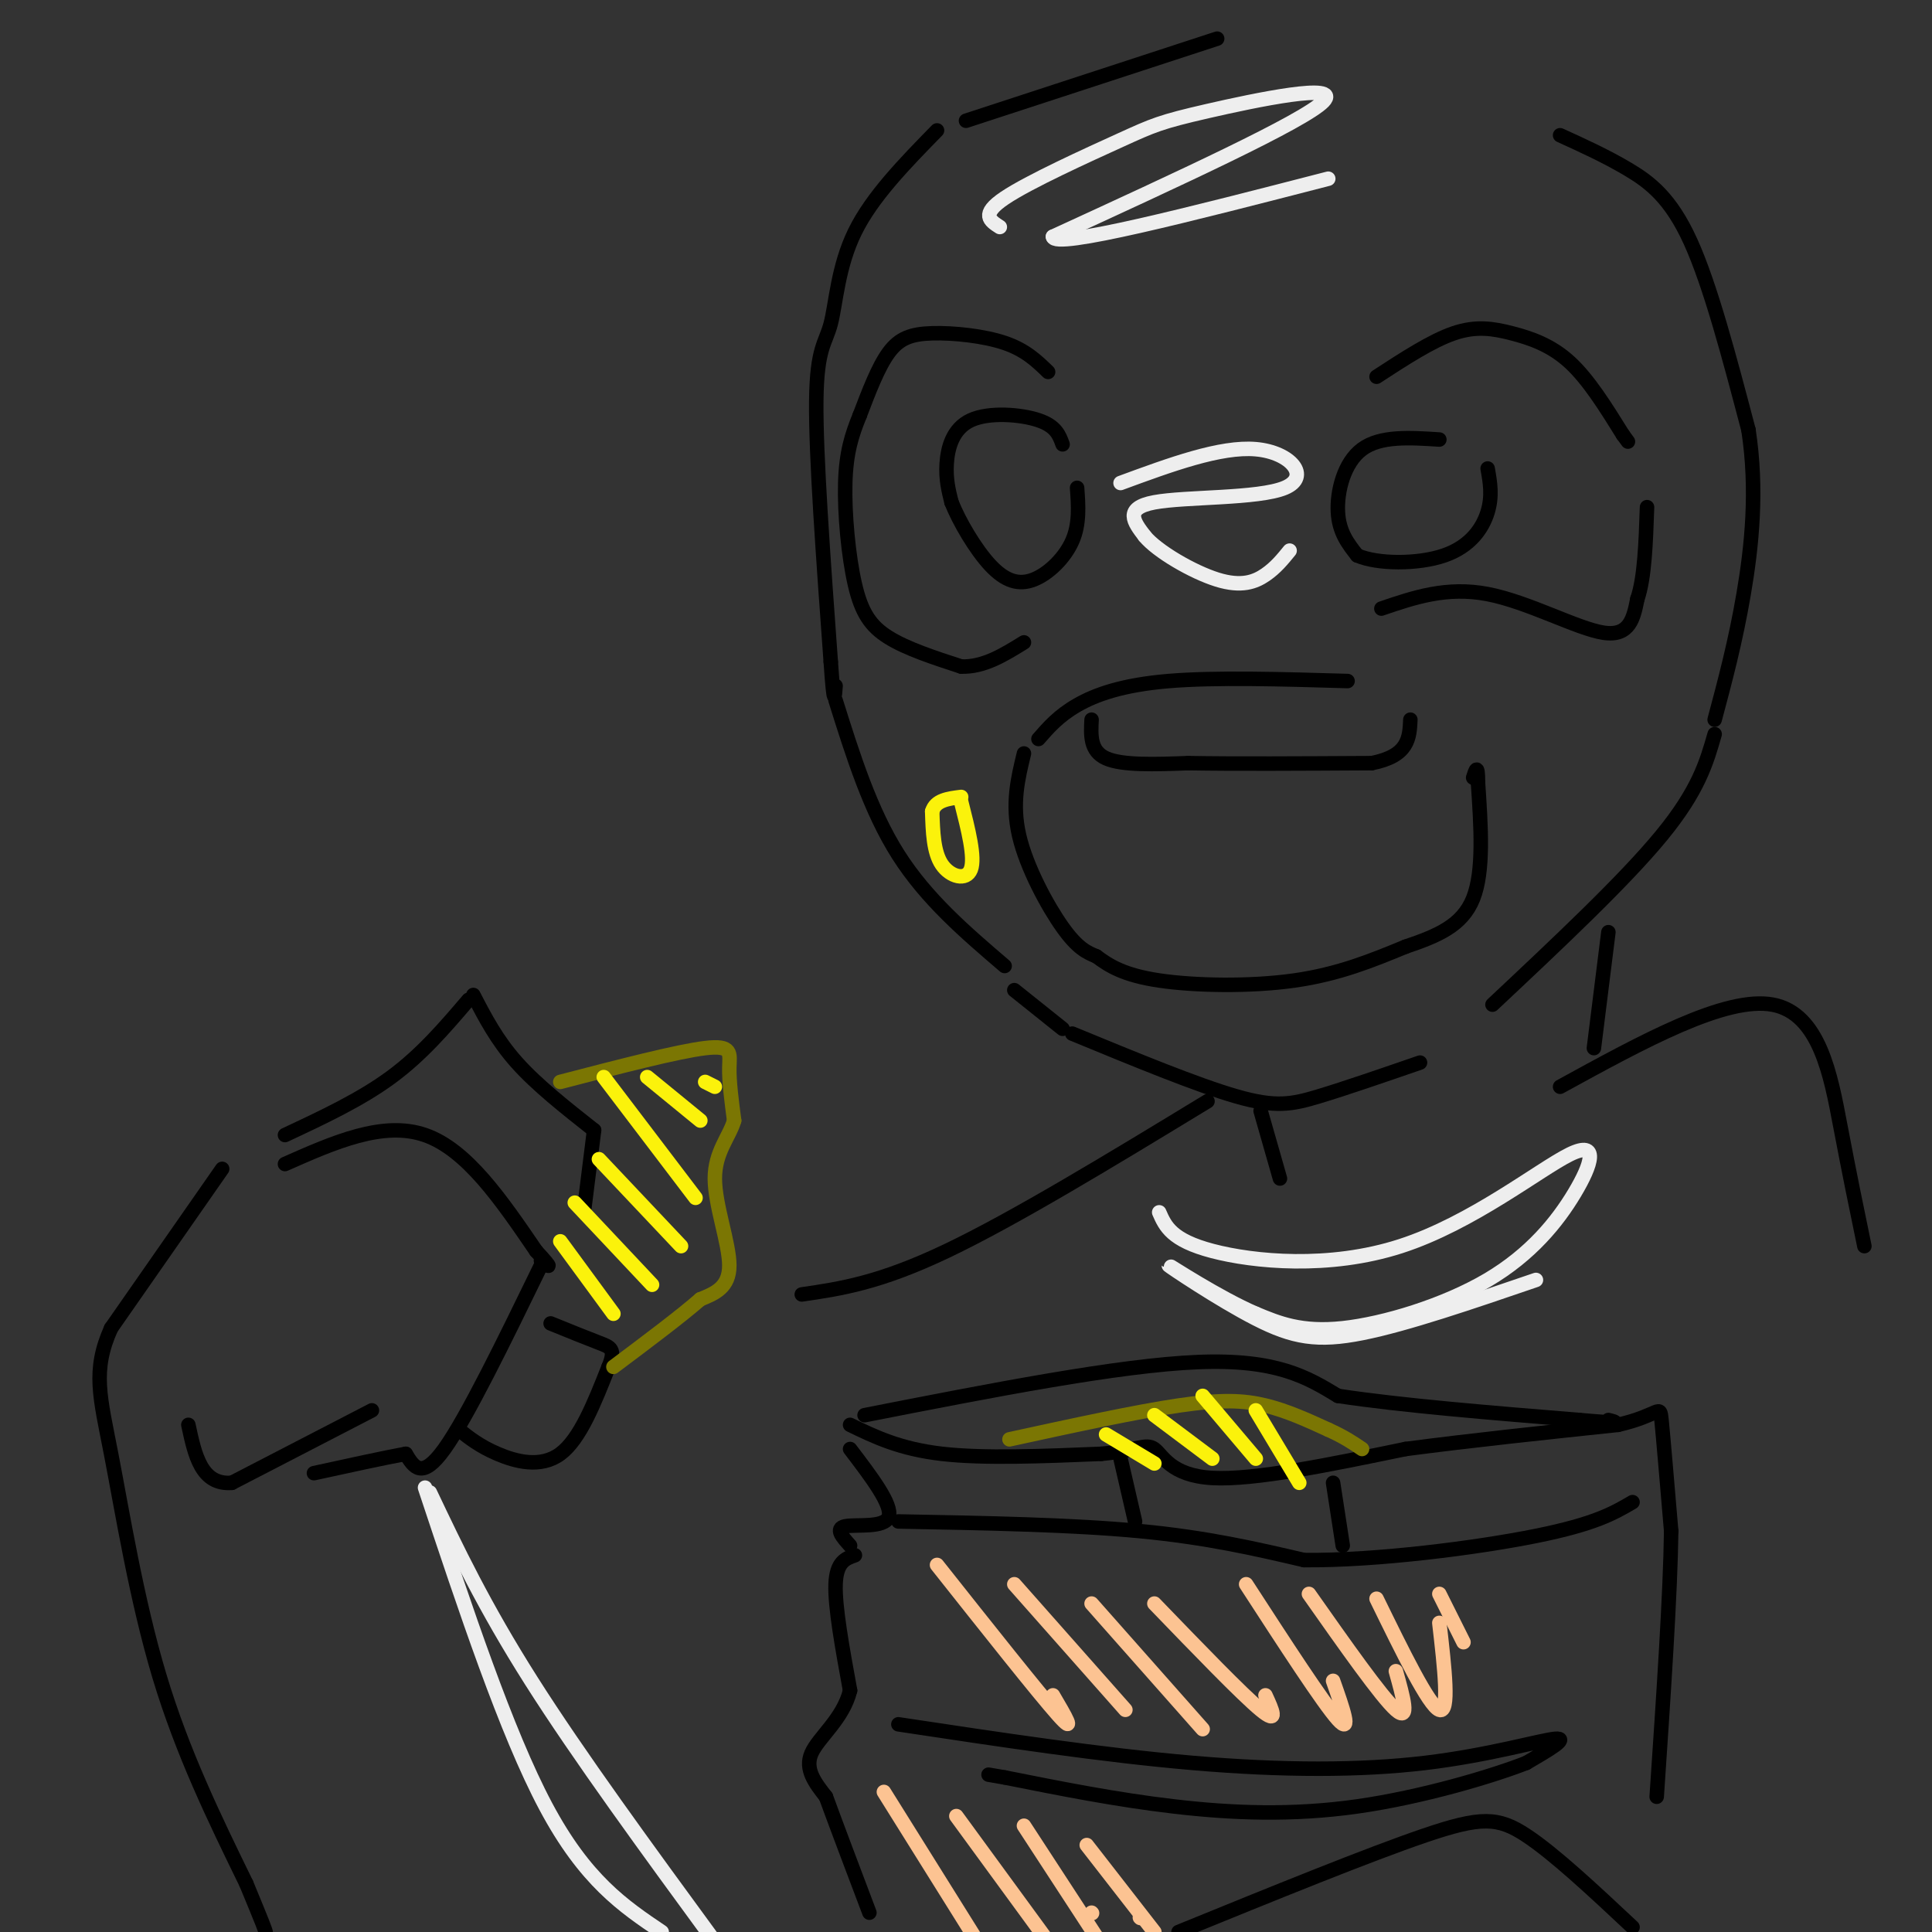 <svg viewBox='0 0 400 400' version='1.1' xmlns='http://www.w3.org/2000/svg' xmlns:xlink='http://www.w3.org/1999/xlink'><rect x="0" y="0" width="400" height="400" fill="#333333" stroke="none"/><g fill='none' stroke='rgb(0,0,0)' stroke-width='3' stroke-linecap='round' stroke-linejoin='round'><path d='M252,8c0.000,0.000 -52.000,17.000 -52,17'/><path d='M194,27c-6.726,6.881 -13.452,13.762 -17,21c-3.548,7.238 -3.917,14.833 -5,19c-1.083,4.167 -2.881,4.905 -3,16c-0.119,11.095 1.440,32.548 3,54'/><path d='M172,137c0.667,9.833 0.833,7.417 1,5'/><path d='M173,145c3.583,11.417 7.167,22.833 13,32c5.833,9.167 13.917,16.083 22,23'/><path d='M210,205c0.000,0.000 10.000,8.000 10,8'/><path d='M279,141c-13.689,-0.400 -27.378,-0.800 -37,0c-9.622,0.800 -15.178,2.800 -19,5c-3.822,2.200 -5.911,4.600 -8,7'/><path d='M212,156c-1.267,5.200 -2.533,10.400 -1,17c1.533,6.600 5.867,14.600 9,19c3.133,4.400 5.067,5.200 7,6'/><path d='M227,198c2.631,1.976 5.708,3.917 13,5c7.292,1.083 18.798,1.310 28,0c9.202,-1.310 16.101,-4.155 23,-7'/><path d='M291,196c6.644,-2.244 11.756,-4.356 14,-10c2.244,-5.644 1.622,-14.822 1,-24'/><path d='M306,162c0.000,-4.167 -0.500,-2.583 -1,-1'/><path d='M226,149c-0.167,3.250 -0.333,6.500 3,8c3.333,1.500 10.167,1.250 17,1'/><path d='M246,158c9.167,0.167 23.583,0.083 38,0'/><path d='M284,158c7.667,-1.500 7.833,-5.250 8,-9'/><path d='M217,77c-2.339,-2.268 -4.679,-4.536 -9,-6c-4.321,-1.464 -10.625,-2.125 -15,-2c-4.375,0.125 -6.821,1.036 -9,4c-2.179,2.964 -4.089,7.982 -6,13'/><path d='M178,86c-1.665,4.065 -2.828,7.729 -3,14c-0.172,6.271 0.646,15.150 2,21c1.354,5.850 3.244,8.671 7,11c3.756,2.329 9.378,4.164 15,6'/><path d='M199,138c4.667,0.167 8.833,-2.417 13,-5'/><path d='M220,92c-0.685,-1.893 -1.369,-3.786 -5,-5c-3.631,-1.214 -10.208,-1.750 -14,0c-3.792,1.750 -4.798,5.786 -5,9c-0.202,3.214 0.399,5.607 1,8'/><path d='M197,104c1.545,3.907 4.909,9.676 8,13c3.091,3.324 5.909,4.203 9,3c3.091,-1.203 6.455,-4.486 8,-8c1.545,-3.514 1.273,-7.257 1,-11'/><path d='M285,78c5.696,-3.714 11.393,-7.429 16,-9c4.607,-1.571 8.125,-1.000 12,0c3.875,1.000 8.107,2.429 12,6c3.893,3.571 7.446,9.286 11,15'/><path d='M336,90c1.833,2.500 0.917,1.250 0,0'/><path d='M286,126c6.778,-2.311 13.556,-4.622 22,-3c8.444,1.622 18.556,7.178 24,8c5.444,0.822 6.222,-3.089 7,-7'/><path d='M339,124c1.500,-4.333 1.750,-11.667 2,-19'/><path d='M298,91c-6.111,-0.400 -12.222,-0.800 -16,2c-3.778,2.800 -5.222,8.800 -5,13c0.222,4.200 2.111,6.600 4,9'/><path d='M281,115c4.155,1.821 12.542,1.875 18,0c5.458,-1.875 7.988,-5.679 9,-9c1.012,-3.321 0.506,-6.161 0,-9'/><path d='M323,28c4.733,2.156 9.467,4.311 14,7c4.533,2.689 8.867,5.911 13,15c4.133,9.089 8.067,24.044 12,39'/><path d='M362,89c1.911,12.467 0.689,24.133 -1,34c-1.689,9.867 -3.844,17.933 -6,26'/><path d='M355,152c-1.667,5.833 -3.333,11.667 -11,21c-7.667,9.333 -21.333,22.167 -35,35'/><path d='M59,235c7.833,-3.667 15.667,-7.333 22,-12c6.333,-4.667 11.167,-10.333 16,-16'/><path d='M98,206c2.417,4.667 4.833,9.333 9,14c4.167,4.667 10.083,9.333 16,14'/><path d='M123,234c0.000,0.000 -2.000,16.000 -2,16'/><path d='M59,241c10.167,-4.500 20.333,-9.000 29,-6c8.667,3.000 15.833,13.500 23,24'/><path d='M111,259c4.000,4.333 2.500,3.167 1,2'/><path d='M112,262c-7.667,15.750 -15.333,31.500 -20,38c-4.667,6.500 -6.333,3.750 -8,1'/><path d='M84,301c-4.500,0.833 -11.750,2.417 -19,4'/><path d='M77,292c0.000,0.000 -29.000,15.000 -29,15'/><path d='M48,307c-6.333,0.500 -7.667,-5.750 -9,-12'/><path d='M95,296c2.156,1.711 4.311,3.422 8,5c3.689,1.578 8.911,3.022 13,0c4.089,-3.022 7.044,-10.511 10,-18'/><path d='M126,283c1.556,-3.733 0.444,-4.067 -2,-5c-2.444,-0.933 -6.222,-2.467 -10,-4'/><path d='M46,242c0.000,0.000 -23.000,33.000 -23,33'/><path d='M23,275c-3.940,8.762 -2.292,14.167 0,26c2.292,11.833 5.226,30.095 10,46c4.774,15.905 11.387,29.452 18,43'/><path d='M51,390c3.667,8.833 3.833,9.417 4,10'/><path d='M338,399c-8.089,-7.578 -16.178,-15.156 -22,-19c-5.822,-3.844 -9.378,-3.956 -21,0c-11.622,3.956 -31.311,11.978 -51,20'/><path d='M176,300c4.400,5.778 8.800,11.556 8,14c-0.800,2.444 -6.800,1.556 -9,2c-2.200,0.444 -0.600,2.222 1,4'/><path d='M177,322c-1.917,0.667 -3.833,1.333 -4,6c-0.167,4.667 1.417,13.333 3,22'/><path d='M176,350c-1.444,5.911 -6.556,9.689 -8,13c-1.444,3.311 0.778,6.156 3,9'/><path d='M171,372c2.000,5.500 5.500,14.750 9,24'/><path d='M176,295c5.167,2.500 10.333,5.000 19,6c8.667,1.000 20.833,0.500 33,0'/><path d='M228,301c7.357,-0.655 9.250,-2.292 11,-1c1.750,1.292 3.357,5.512 12,6c8.643,0.488 24.321,-2.756 40,-6'/><path d='M291,300c14.000,-1.833 29.000,-3.417 44,-5'/><path d='M335,295c8.756,-2.022 8.644,-4.578 9,-1c0.356,3.578 1.178,13.289 2,23'/><path d='M346,317c-0.167,13.000 -1.583,34.000 -3,55'/><path d='M186,315c18.000,0.333 36.000,0.667 50,2c14.000,1.333 24.000,3.667 34,6'/><path d='M270,323c15.067,0.133 35.733,-2.533 48,-5c12.267,-2.467 16.133,-4.733 20,-7'/><path d='M232,302c0.000,0.000 3.000,13.000 3,13'/><path d='M276,307c0.000,0.000 2.000,13.000 2,13'/><path d='M179,293c26.333,-5.167 52.667,-10.333 69,-11c16.333,-0.667 22.667,3.167 29,7'/><path d='M277,289c13.167,2.000 31.583,3.500 50,5'/><path d='M327,294c9.333,0.833 7.667,0.417 6,0'/><path d='M186,357c21.190,3.202 42.381,6.405 61,8c18.619,1.595 34.667,1.583 48,0c13.333,-1.583 23.952,-4.738 27,-5c3.048,-0.262 -1.476,2.369 -6,5'/><path d='M316,365c-7.000,2.738 -21.500,7.083 -35,9c-13.500,1.917 -26.000,1.405 -38,0c-12.000,-1.405 -23.500,-3.702 -35,-6'/><path d='M208,368c-5.833,-1.000 -2.917,-0.500 0,0'/></g>
<g fill='none' stroke='rgb(123,118,3)' stroke-width='3' stroke-linecap='round' stroke-linejoin='round'><path d='M116,224c12.133,-3.156 24.267,-6.311 30,-7c5.733,-0.689 5.067,1.089 5,4c-0.067,2.911 0.467,6.956 1,11'/><path d='M152,232c-1.000,3.429 -4.000,6.500 -4,12c0.000,5.500 3.000,13.429 3,18c0.000,4.571 -3.000,5.786 -6,7'/><path d='M145,269c-4.000,3.500 -11.000,8.750 -18,14'/><path d='M209,298c13.067,-2.844 26.133,-5.689 35,-7c8.867,-1.311 13.533,-1.089 18,0c4.467,1.089 8.733,3.044 13,5'/><path d='M275,296c3.333,1.500 5.167,2.750 7,4'/></g>
<g fill='none' stroke='rgb(251,242,11)' stroke-width='3' stroke-linecap='round' stroke-linejoin='round'><path d='M116,257c0.000,0.000 11.000,15.000 11,15'/><path d='M119,249c0.000,0.000 16.000,17.000 16,17'/><path d='M124,240c0.000,0.000 17.000,18.000 17,18'/><path d='M125,223c0.000,0.000 19.000,25.000 19,25'/><path d='M134,223c0.000,0.000 11.000,9.000 11,9'/><path d='M146,224c0.000,0.000 2.000,1.000 2,1'/><path d='M199,166c1.467,5.778 2.933,11.556 2,14c-0.933,2.444 -4.267,1.556 -6,-1c-1.733,-2.556 -1.867,-6.778 -2,-11'/><path d='M193,168c0.667,-2.333 3.333,-2.667 6,-3'/><path d='M229,297c0.000,0.000 10.000,6.000 10,6'/><path d='M239,293c0.000,0.000 12.000,9.000 12,9'/><path d='M249,289c0.000,0.000 11.000,13.000 11,13'/><path d='M260,292c0.000,0.000 9.000,15.000 9,15'/></g>
<g fill='none' stroke='rgb(252,195,146)' stroke-width='3' stroke-linecap='round' stroke-linejoin='round'><path d='M183,371c0.000,0.000 20.000,32.000 20,32'/><path d='M198,376c0.000,0.000 19.000,26.000 19,26'/><path d='M212,378c0.000,0.000 15.000,23.000 15,23'/><path d='M226,396c0.000,0.000 0.100,0.100 0.1,0.1'/><path d='M225,382c0.000,0.000 14.000,18.000 14,18'/><path d='M236,397c0.000,0.000 0.100,0.100 0.1,0.1'/><path d='M194,324c10.500,13.250 21.000,26.500 25,31c4.000,4.500 1.500,0.250 -1,-4'/><path d='M210,328c0.000,0.000 23.000,26.000 23,26'/><path d='M226,332c0.000,0.000 23.000,26.000 23,26'/><path d='M239,332c9.083,9.417 18.167,18.833 22,22c3.833,3.167 2.417,0.083 1,-3'/><path d='M258,328c8.000,12.333 16.000,24.667 19,28c3.000,3.333 1.000,-2.333 -1,-8'/><path d='M271,330c7.500,10.667 15.000,21.333 18,24c3.000,2.667 1.500,-2.667 0,-8'/><path d='M285,331c5.417,11.083 10.833,22.167 13,23c2.167,0.833 1.083,-8.583 0,-18'/><path d='M298,330c0.000,0.000 5.000,10.000 5,10'/></g>
<g fill='none' stroke='rgb(0,0,0)' stroke-width='3' stroke-linecap='round' stroke-linejoin='round'><path d='M222,214c12.933,5.333 25.867,10.667 34,13c8.133,2.333 11.467,1.667 17,0c5.533,-1.667 13.267,-4.333 21,-7'/><path d='M261,230c0.000,0.000 4.000,14.000 4,14'/><path d='M333,193c0.000,0.000 -3.000,24.000 -3,24'/><path d='M323,225c17.133,-9.400 34.267,-18.800 44,-17c9.733,1.800 12.067,14.800 14,25c1.933,10.200 3.467,17.600 5,25'/><path d='M250,228c-20.000,12.167 -40.000,24.333 -54,31c-14.000,6.667 -22.000,7.833 -30,9'/></g>
<g fill='none' stroke='rgb(238,238,238)' stroke-width='3' stroke-linecap='round' stroke-linejoin='round'><path d='M89,309c5.583,11.750 11.167,23.500 21,39c9.833,15.500 23.917,34.750 38,54'/><path d='M88,308c8.417,25.333 16.833,50.667 25,66c8.167,15.333 16.083,20.667 24,26'/><path d='M232,100c10.363,-3.815 20.726,-7.631 28,-7c7.274,0.631 11.458,5.708 6,8c-5.458,2.292 -20.560,1.798 -27,3c-6.440,1.202 -4.220,4.101 -2,7'/><path d='M237,111c2.548,3.119 9.917,7.417 15,9c5.083,1.583 7.881,0.452 10,-1c2.119,-1.452 3.560,-3.226 5,-5'/><path d='M207,47c-2.030,-1.298 -4.061,-2.596 1,-6c5.061,-3.404 17.212,-8.912 24,-12c6.788,-3.088 8.212,-3.754 18,-6c9.788,-2.246 27.939,-6.070 24,-2c-3.939,4.070 -29.970,16.035 -56,28'/><path d='M218,49c0.167,2.667 28.583,-4.667 57,-12'/><path d='M240,251c1.262,2.886 2.525,5.772 11,8c8.475,2.228 24.164,3.798 39,-1c14.836,-4.798 28.821,-15.965 35,-19c6.179,-3.035 4.553,2.063 1,8c-3.553,5.937 -9.034,12.714 -18,18c-8.966,5.286 -21.419,9.082 -30,10c-8.581,0.918 -13.291,-1.041 -18,-3'/><path d='M260,272c-7.716,-3.313 -18.006,-10.094 -18,-10c0.006,0.094 10.309,7.064 18,11c7.691,3.936 12.769,4.839 22,3c9.231,-1.839 22.616,-6.419 36,-11'/></g>
</svg>